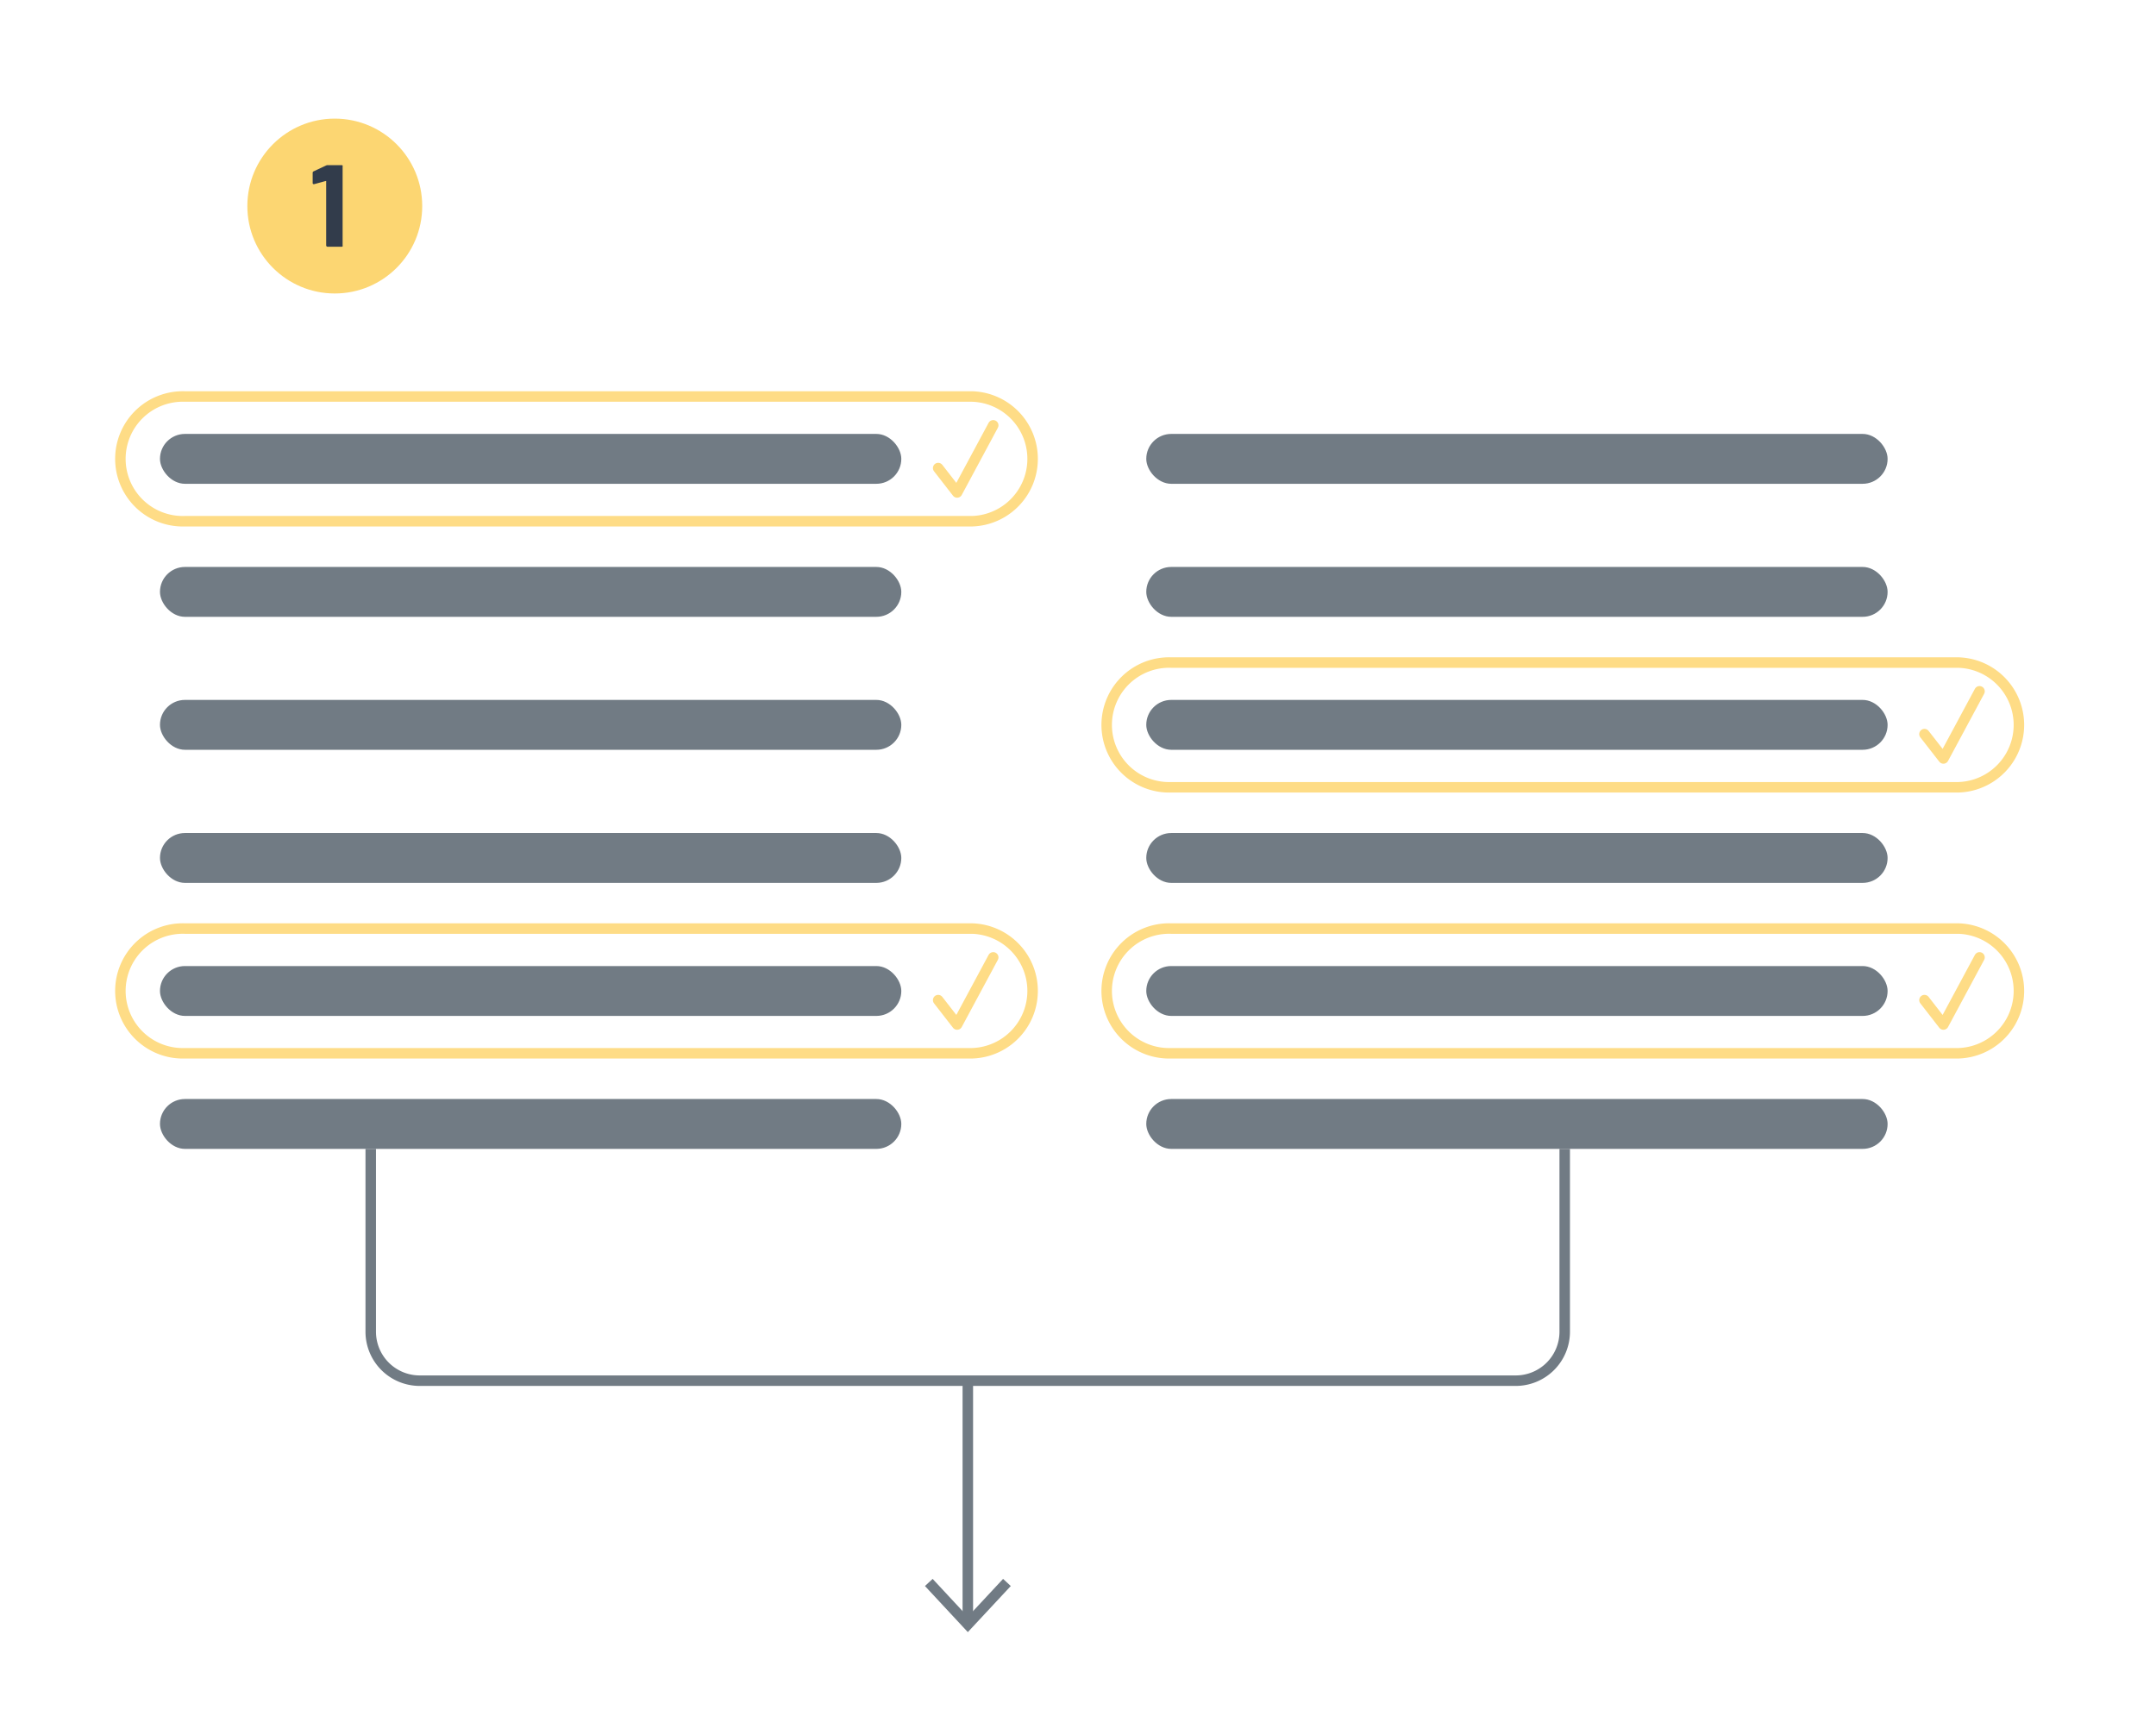 <svg id="Layer_1" data-name="Layer 1" xmlns="http://www.w3.org/2000/svg" viewBox="0 0 308.22 245.31"><defs><style>.cls-1,.cls-3,.cls-4{fill:none;stroke-width:1.5px;}.cls-1{stroke:#717b84;}.cls-1,.cls-3{stroke-miterlimit:10;}.cls-2{fill:#717b84;}.cls-3,.cls-4{stroke:#fedc86;}.cls-4{stroke-linecap:round;stroke-linejoin:round;}.cls-5{fill:#fcd672;}.cls-6{fill:#323c4b;}</style></defs><title>RAYO</title><line class="cls-1" x1="138.36" y1="197.4" x2="138.36" y2="231.73"/><polygon class="cls-2" points="132.23 226.76 133.33 225.74 138.36 231.15 143.4 225.74 144.5 226.76 138.36 233.35 132.23 226.76"/><path class="cls-1" d="M223.69,164.26V190.4a7,7,0,0,1-7,7H60a7,7,0,0,1-7-7V164.26"/><path class="cls-3" d="M26.43,150.59a8.92,8.92,0,1,1,0-17.83H139a8.92,8.92,0,0,1,0,17.83Z"/><path class="cls-3" d="M26.43,74.52a8.92,8.92,0,1,1,0-17.83H139a8.92,8.92,0,0,1,0,17.83Z"/><polyline class="cls-4" points="134.12 66.92 136.83 70.41 141.99 60.81"/><path class="cls-3" d="M167.43,150.59a8.92,8.92,0,1,1,0-17.83H280a8.92,8.92,0,0,1,0,17.83Z"/><polyline class="cls-4" points="275.12 142.99 277.83 146.48 282.99 136.88"/><path class="cls-3" d="M167.43,112.56a8.92,8.92,0,1,1,0-17.83H280a8.92,8.92,0,0,1,0,17.83Z"/><polyline class="cls-4" points="275.12 104.96 277.83 108.44 282.99 98.84"/><polyline class="cls-4" points="134.12 142.99 136.83 146.48 141.99 136.88"/><rect class="cls-2" x="163.86" y="157.13" width="105.98" height="7.13" rx="3.57" transform="translate(433.71 321.39) rotate(180)"/><rect class="cls-2" x="22.86" y="157.13" width="105.98" height="7.13" rx="3.57" transform="translate(151.71 321.39) rotate(180)"/><rect class="cls-2" x="22.86" y="81.06" width="105.98" height="7.13" rx="3.57" transform="translate(151.71 169.25) rotate(180)"/><rect class="cls-2" x="22.86" y="119.09" width="105.98" height="7.13" rx="3.57" transform="translate(151.71 245.32) rotate(180)"/><rect class="cls-2" x="22.86" y="138.11" width="105.98" height="7.13" rx="3.57" transform="translate(151.71 283.36) rotate(180)"/><rect class="cls-2" x="22.86" y="62.04" width="105.98" height="7.13" rx="3.57" transform="translate(151.71 131.21) rotate(180)"/><rect class="cls-2" x="22.86" y="100.08" width="105.98" height="7.13" rx="3.57" transform="translate(151.71 207.28) rotate(-180)"/><rect class="cls-2" x="163.86" y="62.04" width="105.98" height="7.13" rx="3.57" transform="translate(433.71 131.21) rotate(180)"/><rect class="cls-2" x="163.86" y="100.08" width="105.98" height="7.13" rx="3.57" transform="translate(433.71 207.28) rotate(-180)"/><rect class="cls-2" x="163.86" y="138.11" width="105.98" height="7.13" rx="3.57" transform="translate(433.71 283.36) rotate(180)"/><rect class="cls-2" x="163.86" y="81.06" width="105.98" height="7.13" rx="3.57" transform="translate(433.71 169.25) rotate(180)"/><rect class="cls-2" x="163.86" y="119.09" width="105.98" height="7.13" rx="3.57" transform="translate(433.71 245.32) rotate(180)"/><circle class="cls-5" cx="47.86" cy="29.46" r="12.5"/><path class="cls-6" d="M46.83,23.61h2a.2.2,0,0,1,.15.06.22.22,0,0,1,0,.14V35.07a.25.25,0,0,1,0,.15.2.2,0,0,1-.15.06h-2a.2.2,0,0,1-.14-.06.2.2,0,0,1-.06-.15V25.94a.09.09,0,0,0,0-.06s0,0-.07,0l-1.65.45h-.06q-.15,0-.15-.18l0-1.43a.23.23,0,0,1,.15-.23l1.75-.82A.52.52,0,0,1,46.83,23.61Z"/></svg>